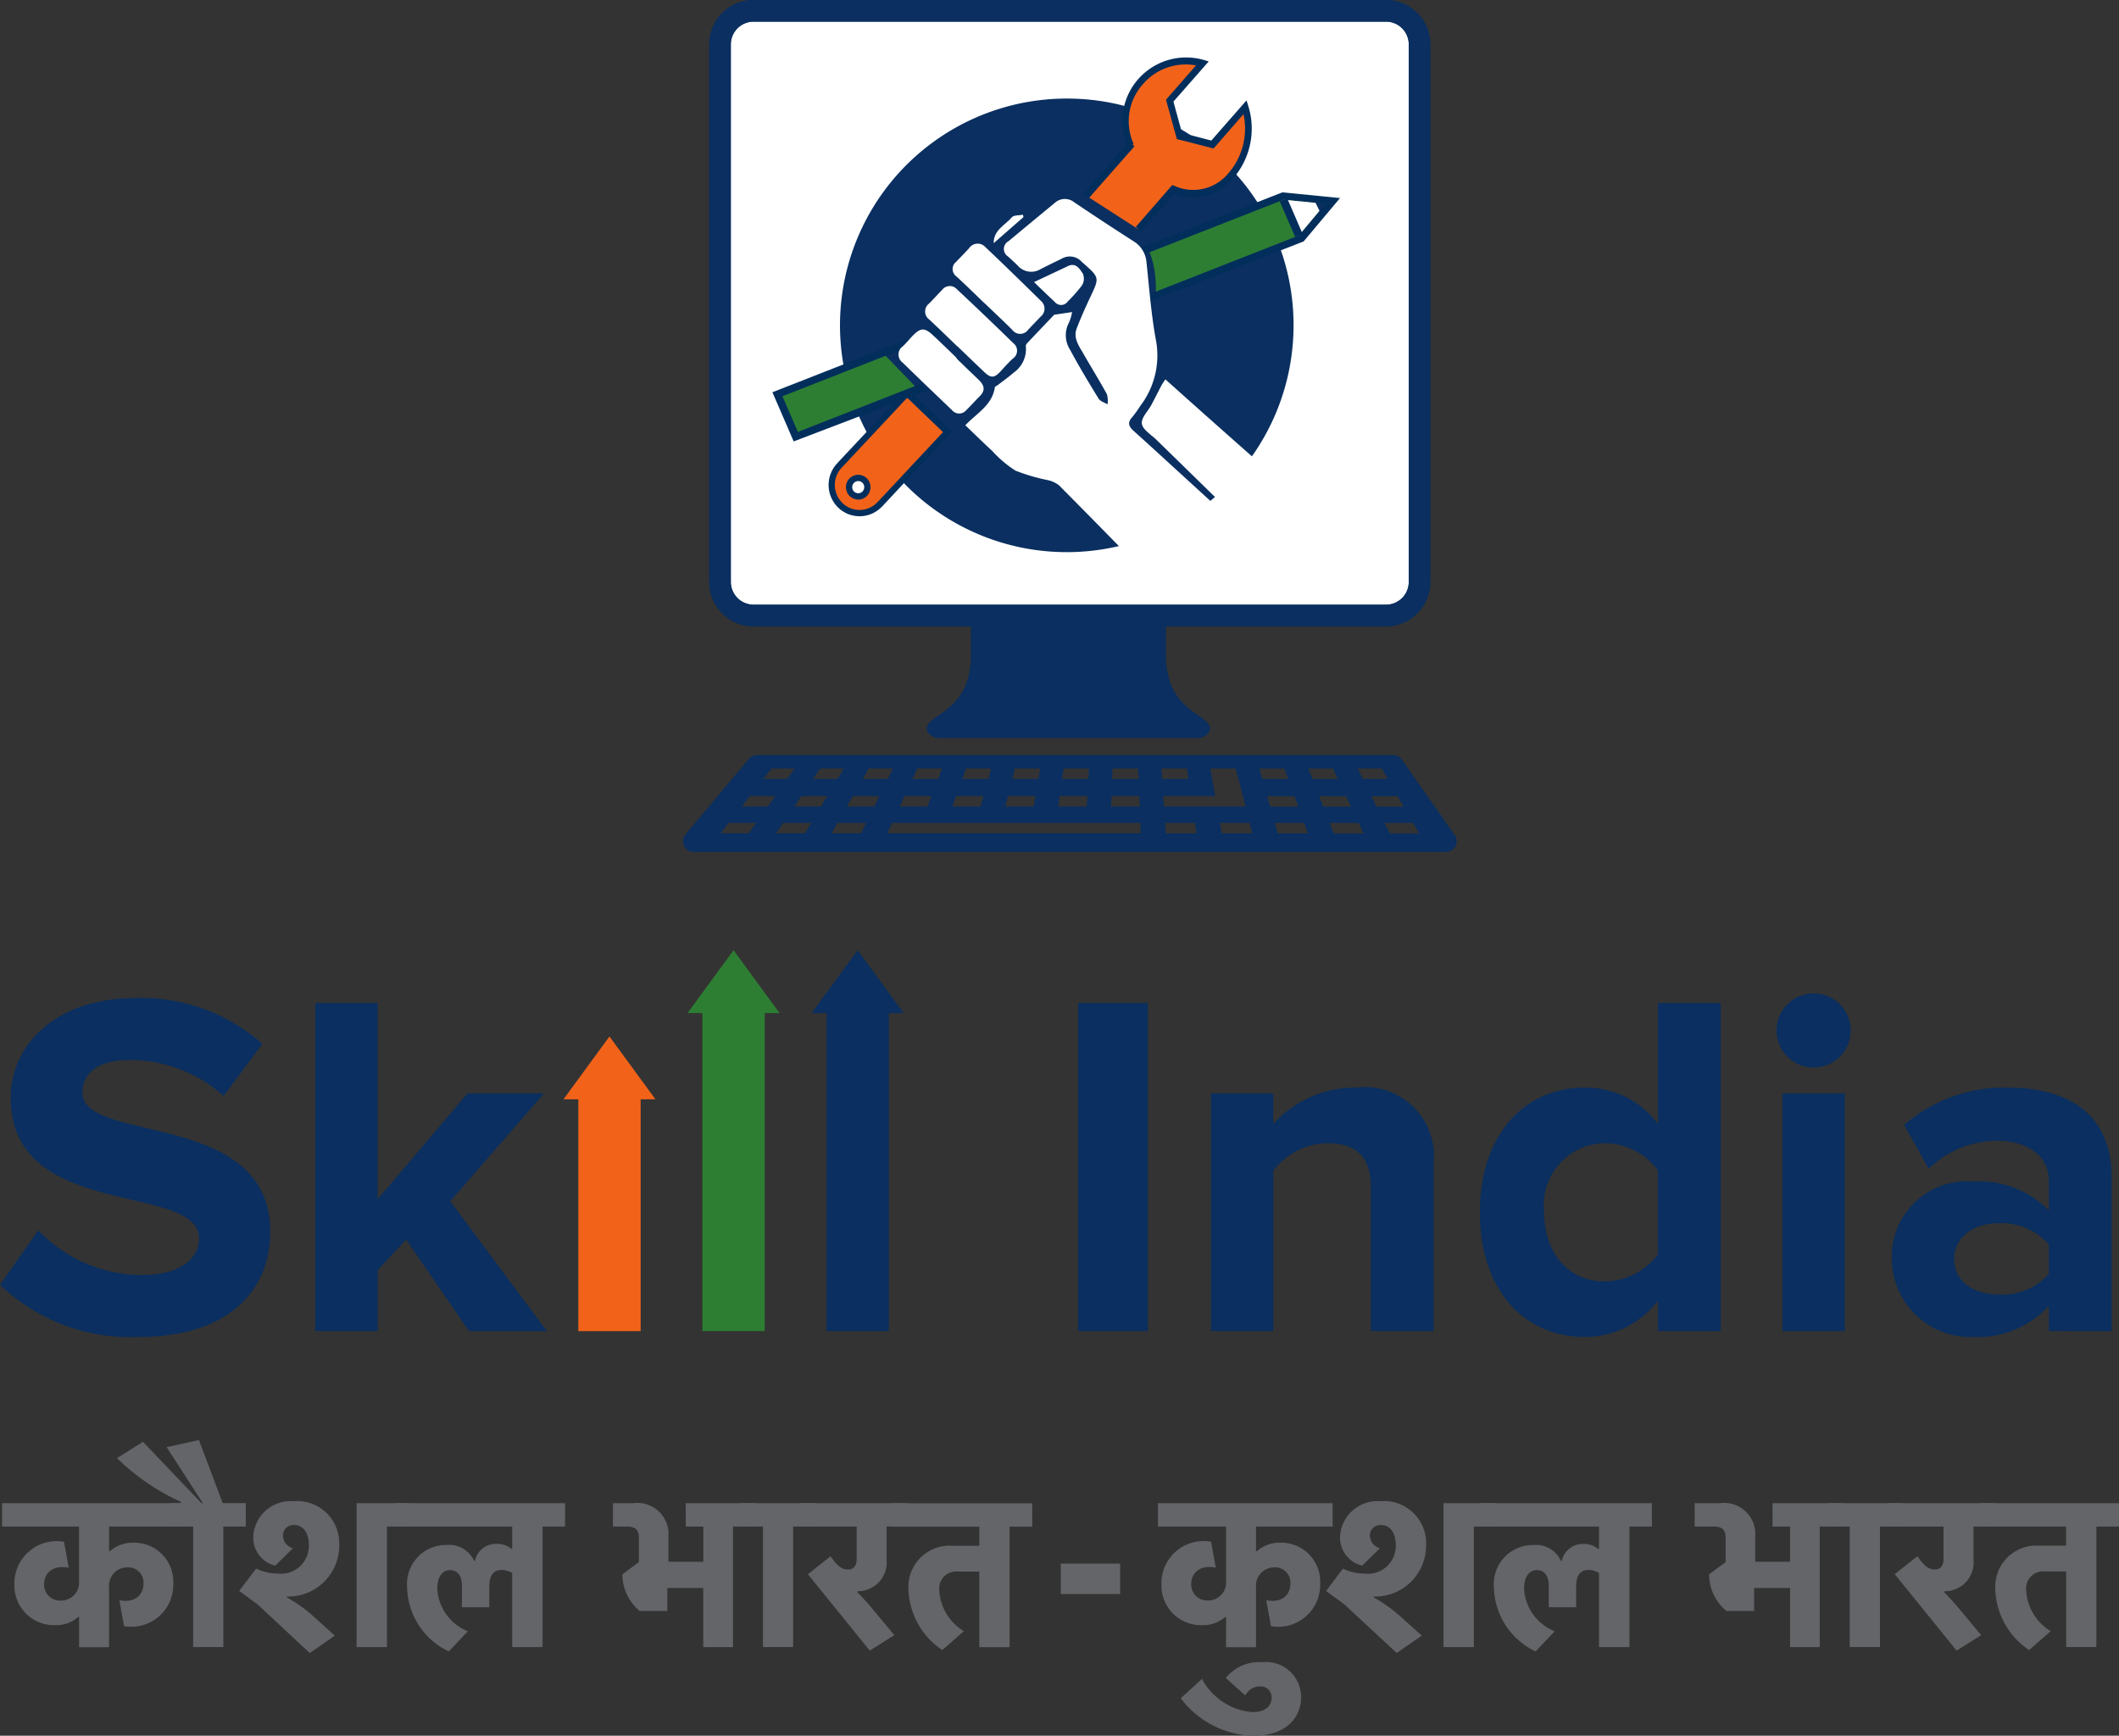 <svg id="Group_45525" data-name="Group 45525" xmlns="http://www.w3.org/2000/svg" xmlns:xlink="http://www.w3.org/1999/xlink" width="89.702" height="73.473" viewBox="0 0 89.702 73.473">
  <rect x="0" y="0" width="89.702" height="73.473" fill="#333333" stroke="none"/>
  <defs>
    <clipPath id="clip-path">
      <rect id="Rectangle_22547" data-name="Rectangle 22547" width="89.702" height="73.473" fill="none"/>
    </clipPath>
  </defs>
  <g id="Group_45524" data-name="Group 45524" transform="translate(0 0)" clip-path="url(#clip-path)">
    <path id="Path_27293" data-name="Path 27293" d="M36.232,16.666a.809.809,0,0,1,0-1.617.809.809,0,0,1,0,1.617M54.925.648H27.778a.979.979,0,0,0-.976.979V24.693a.979.979,0,0,0,.976.979H54.925a.979.979,0,0,0,.976-.979V1.627a.979.979,0,0,0-.976-.979" transform="translate(3.935 0.095)" fill="#fff" fill-rule="evenodd"/>
    <path id="Path_27294" data-name="Path 27294" d="M35.606,16.228a.81.81,0,0,1,0-1.618.81.81,0,0,1,0,1.618m5.023-12.59h0a9.6,9.6,0,1,0,9.57,9.6,9.583,9.583,0,0,0-9.57-9.6" transform="translate(4.56 0.534)" fill="#0a2f60" fill-rule="evenodd"/>
    <path id="Path_27295" data-name="Path 27295" d="M42.3,9.374l1.149-1.312.333-.383a2.056,2.056,0,0,0,2.454-.587,3.043,3.043,0,0,0,.589-2.885L45.436,5.787l-1.4-.364L43.63,3.931l1.385-1.581a2.558,2.558,0,0,0-3.041,3.477l.057-.069-1.93,2.2Z" transform="translate(5.887 0.33)" fill="#f26319" fill-rule="evenodd"/>
    <path id="Path_27296" data-name="Path 27296" d="M42.41,9.5l-.2-.209L43.752,7.52l.088.037a1.931,1.931,0,0,0,2.3-.549,2.872,2.872,0,0,0,.625-2.484L45.5,5.975l-1.555-.4L43.485,3.91l1.272-1.452a2.391,2.391,0,0,0-2.258.806,2.346,2.346,0,0,0-.384,2.52l-.041.021.075.076-.2.237,0-.006L40.215,8.083l-.2-.209,1.81-2.063a2.7,2.7,0,0,1,3.244-3.588l.225.067L43.8,3.991l.362,1.326,1.242.322,1.49-1.7.075.24a3.209,3.209,0,0,1-.622,3.039,2.182,2.182,0,0,1-2.518.658l-.268.311Z" transform="translate(5.874 0.31)" fill="#022e5c" fill-rule="evenodd"/>
    <path id="Path_27297" data-name="Path 27297" d="M31.972,18.854a.384.384,0,0,1-.5-.217.392.392,0,0,1,.213-.509.384.384,0,0,1,.5.216.393.393,0,0,1-.213.51m1.922-4.336h0l-2.856,3.044a.109.109,0,0,0-.014.018h0a1.2,1.2,0,0,0,.044,1.684,1.169,1.169,0,0,0,1.659-.04c.008-.007.016-.013.024-.021L35.6,16.153Z" transform="translate(4.507 2.132)" fill="#f26319" fill-rule="evenodd"/>
    <path id="Path_27298" data-name="Path 27298" d="M31.844,18.257a.234.234,0,0,0-.1.019.259.259,0,0,0-.141.335.256.256,0,0,0,.331.143.261.261,0,0,0,.142-.337.254.254,0,0,0-.236-.161m0,.783h0a.517.517,0,0,1-.481-.328.526.526,0,0,1,0-.4.519.519,0,0,1,.282-.28.507.507,0,0,1,.2-.039.514.514,0,0,1,.481.328.527.527,0,0,1-.287.682.519.519,0,0,1-.195.039m-.78-1.259h0l.078-.091,2.774-2.96,1.516,1.453L32.675,19.13a.254.254,0,0,0-.026.024,1.038,1.038,0,0,1-1.474.034,1.067,1.067,0,0,1-.112-1.408m.831,1.964h0a1.294,1.294,0,0,1-.9-.362,1.335,1.335,0,0,1-.052-1.868l.016-.021,2.947-3.14,1.9,1.819-2.939,3.145-.024.022a1.3,1.3,0,0,1-.945.406" transform="translate(4.491 2.107)" fill="#022e5c" fill-rule="evenodd"/>
    <path id="Path_27299" data-name="Path 27299" d="M50.124,7.225l-21.453,8.3.716,1.9,5.863-2.27a.78.78,0,0,1,.8-.911.728.728,0,0,1,.639.356L50.841,9.125,52.2,7.5Z" transform="translate(4.209 1.061)" fill="#2d7e32" fill-rule="evenodd"/>
    <path id="Path_27300" data-name="Path 27300" d="M35.418,15.754a.809.809,0,0,1,0-1.617.809.809,0,0,1,0,1.617m7.945-6.864h0L40.008,6.855,37.13,8.166,34.972,9.172l-2.63,4.463,1.766,1.834,2.173,2.249,7.9-6.266c.056-2.037-.821-2.561-.821-2.561" transform="translate(4.748 1.007)" fill="#0a2f60" fill-rule="evenodd"/>
    <path id="Path_27301" data-name="Path 27301" d="M48.472,7.341,48.759,8l.452-.6Z" transform="translate(7.116 1.078)" fill="#0a2f60" fill-rule="evenodd"/>
    <path id="Path_27302" data-name="Path 27302" d="M50.1,7.1,28.512,15.562l.9,2.081,5.694-2.172c-.04-.1-.283-.174-.284-.28L29.59,17.241l-.654-1.51,21.21-8.318,1.771.178L50.8,8.923,36.6,14.5c.07.08.175.114.208.213L51,9.177l1.54-1.835Z" transform="translate(4.186 1.042)" fill="#022e5c" fill-rule="evenodd"/>
    <path id="Path_27303" data-name="Path 27303" d="M48.735,7.505l-1.359-.134.654,1.511.87-1.04Z" transform="translate(6.956 1.082)" fill="#fff" fill-rule="evenodd"/>
    <path id="Path_27304" data-name="Path 27304" d="M47.377,7.372l.653,1.51Z" transform="translate(6.956 1.082)" fill="#eb3e1b" fill-rule="evenodd"/>
    <path id="Path_27305" data-name="Path 27305" d="M47.89,8.952l-.653-1.51.318-.124.653,1.512Z" transform="translate(6.935 1.074)" fill="#022e5c" fill-rule="evenodd"/>
    <path id="Path_27306" data-name="Path 27306" d="M55.132,31.185l-.22-.442h1.208l.255.442Zm-.784-1.575h1.117l.256.442H54.568Zm-1.589,1.575h0l-.172-.442h1.228l.208.442Zm-.616-1.575H53.28l.209.442H52.315Zm-.456-1.17h1.045l.208.442H51.857Zm-1.3,2.744h0l-.125-.442h1.245l.161.442Zm-.447-1.575H51.1l.159.442h-1.19Zm-.333-1.17H50.67l.161.442h-1.1Zm-1.588,2.744h0l-.078-.442H49.2l.112.442Zm-2.368,0h0l-.031-.442h1.266l.067.442Zm-.11-1.575h2.2l-.206-1.17h1.076l.421,1.611H45.572Zm-.081-1.17h0l.031.442h1.118l-.067-.442Zm-11.6,2.744h0l.205-.442H44.572l.018.442Zm-.55-1.133H32.151l.252-.442h1.118Zm-.557,1.133H31.5l.252-.442h1.209Zm-1.7-1.133H29.921l.3-.442h1.094Zm-.679,1.133H29.152l.3-.442h1.185Zm-1.577-1.133h-1.1l.346-.442h1.068Zm-.8,1.133H26.8l.346-.442h1.157Zm.964-2.744h.974l-.312.442H28.612Zm2.056,0h1l-.265.442H30.715Zm2.056,0H34.1l-.218.442H32.819Zm1.516,1.17h1.139l-.171.442H34.381Zm.544-1.17h1.047l-.171.442H34.925Zm1.641,1.17H37.93l-.123.442H36.615Zm.419-1.17h1.064l-.123.442h-1.1Zm1.771,1.17H40.13l-.076.442h-1.2Zm.294-1.17h1.076l-.077.442h-1.11Zm1.9,1.17h1.175l-.029.442h-1.21Zm.169-1.17H42.4l-.029.442H41.257Zm2.024,1.17h1.178l.02.442H43.329Zm.042-1.17h1.086l.019.442h-1.12Zm11.4,0h0l.256.442h-1.06l-.22-.442Zm.851-.375h0a.449.449,0,0,0-.367-.192H28.346a.447.447,0,0,0-.342.159l-2.69,3.2a.45.45,0,0,0,.342.74h31.86a.45.45,0,0,0,.368-.709Z" transform="translate(3.701 4.092)" fill="#0a2f60" fill-rule="evenodd"/>
    <path id="Path_27307" data-name="Path 27307" d="M34.349,27.169c-.431.432.247.679.247.679H45.815s.678-.247.248-.679-1.6-.742-1.726-2.6c-.01-.146,0-.726,0-1.483H36.076c0,.757.008,1.337,0,1.483-.124,1.856-1.295,2.164-1.726,2.6" transform="translate(5.022 3.39)" fill="#0a2f60" fill-rule="evenodd"/>
    <path id="Path_27308" data-name="Path 27308" d="M28.056.915a.966.966,0,0,0-.963.966V24.63a.966.966,0,0,0,.963.967H54.83a.965.965,0,0,0,.963-.967V1.881A.965.965,0,0,0,54.83.915Zm26.774,25.6H28.056A1.881,1.881,0,0,1,26.18,24.63V1.881A1.881,1.881,0,0,1,28.056,0H54.83a1.881,1.881,0,0,1,1.876,1.881V24.63a1.881,1.881,0,0,1-1.876,1.882" transform="translate(3.844 0)" fill="#0a2f60" fill-rule="evenodd"/>
    <path id="Path_27309" data-name="Path 27309" d="M28.056.915a.966.966,0,0,0-.963.966V24.63a.966.966,0,0,0,.963.967H54.83a.965.965,0,0,0,.963-.967V1.881A.965.965,0,0,0,54.83.915Zm26.774,25.6H28.056A1.881,1.881,0,0,1,26.18,24.63V1.881A1.881,1.881,0,0,1,28.056,0H54.83a1.881,1.881,0,0,1,1.876,1.881V24.63a1.881,1.881,0,0,1-1.876,1.882" transform="translate(3.844 0)" fill="#0a2f60" fill-rule="evenodd"/>
    <path id="Path_27310" data-name="Path 27310" d="M34.875,11.933l.067.117Z" transform="translate(5.12 1.752)" fill="#fff" fill-rule="evenodd"/>
    <path id="Path_27311" data-name="Path 27311" d="M48.5,24.482c.1-.106-.2-.109-.088-.222-.08-.1-3.871.231-3.923.178-1.338-1.36.838.85-.5-.51-1.462-1.489-2.919-2.981-4.388-4.461a1.163,1.163,0,0,0-.487-.224,8.122,8.122,0,0,1-1.359-.4,4.846,4.846,0,0,1-.978-.828c-.392-.361-.772-.736-1.145-1.093.493-.518,1.134-.846,1.249-1.6.006-.042.089-.073.138-.111.217-.169.444-.327.649-.509a1.218,1.218,0,0,0,.525-1.136c-.01-.055.071-.133.124-.189.361-.383.724-.763,1.077-1.133l.758-.114a1.852,1.852,0,0,1-.134.45,1.137,1.137,0,0,0,.056,1.158c.373.7.787,1.382,1.2,2.057.071.116.25.163.38.242a1.1,1.1,0,0,0-.028-.43c-.322-.586-.675-1.154-1.007-1.734-.186-.323-.425-.651-.271-1.052.175-.456.375-.9.584-1.345.377-.8.383-.8-.289-1.4-.029-.026-.06-.049-.086-.076a.681.681,0,0,0-.865-.118c-.295.143-.591.286-.882.435a.755.755,0,0,1-.963-.158c-.134-.134-.275-.26-.415-.388a.373.373,0,0,1,.028-.64q.974-.812,1.953-1.616a.632.632,0,0,1,.831-.03q1.237.833,2.494,1.639a1.14,1.14,0,0,1,.562.889c.118,1.1.2,2.214.4,3.3a3.511,3.511,0,0,1-.653,2.779,4.917,4.917,0,0,1-.354.492c-.206.226-.143.389.061.573.779.7,1.55,1.413,2.325,2.12q1.706,1.56,3.415,3.119c.1.089.206.165.311.247a1.516,1.516,0,0,0-.362-.491q-2.357-2.309-4.718-4.612c-.225-.219-.581-.429-.619-.68s.264-.537.409-.812.276-.538.417-.806c.045-.084.1-.159.17-.264,3,2.7,6.855,6.055,9.859,8.752Z" transform="translate(5.232 1.079)" fill="#fff" fill-rule="evenodd"/>
    <path id="Path_27312" data-name="Path 27312" d="M35.506,13.1c.383.366.763.735,1.148,1.1.283.266.425.255.688-.031.171-.185.338-.376.525-.544a.4.4,0,0,0,.009-.654Q36.7,11.82,35.5,10.7a.406.406,0,0,0-.633.022c-.183.19-.365.385-.549.575a.421.421,0,0,0,.014.685c.395.372.784.749,1.175,1.125h0" transform="translate(5.014 1.55)" fill="#fff" fill-rule="evenodd"/>
    <path id="Path_27313" data-name="Path 27313" d="M36.512,11.51c.392.375.788.745,1.173,1.128a.416.416,0,0,0,.681-.008c.175-.182.349-.366.524-.548a.43.43,0,0,0,.008-.669c-.772-.761-1.55-1.52-2.338-2.265a.44.44,0,0,0-.7.038c-.179.2-.366.384-.548.577a.385.385,0,0,0,.019.622c.4.37.786.749,1.177,1.125" transform="translate(5.163 1.321)" fill="#fff" fill-rule="evenodd"/>
    <path id="Path_27314" data-name="Path 27314" d="M35.691,13.456c-.042-.041-.071-.1-.115-.141.006-.006,0,.006,0,0-.308-.3-.618-.6-.929-.891-.375-.357-.548-.35-.909.032-.13.138-.249.287-.386.415a.422.422,0,0,0-.015.688c.695.679,1.4,1.35,2.1,2.021a.39.39,0,0,0,.6-.006c.2-.193.377-.4.573-.593.249-.248.183-.467-.041-.682l-.625-.6Z" transform="translate(4.869 1.786)" fill="#fff" fill-rule="evenodd"/>
    <path id="Path_27315" data-name="Path 27315" d="M38.17,10.506c.31.3.589.569.874.836a.344.344,0,0,0,.556-.021,6.148,6.148,0,0,0,.6-.679.552.552,0,0,0,.034-.5c-.135-.194-.292-.478-.634-.313-.462.221-.925.437-1.427.673" transform="translate(5.604 1.436)" fill="#fff" fill-rule="evenodd"/>
    <path id="Path_27316" data-name="Path 27316" d="M36.678,9.131c.443-.389.852-.747,1.263-1.106l-.023-.1c-.162.034-.39.011-.472.111-.276.331-.775.528-.767,1.1" transform="translate(5.385 1.164)" fill="#fff" fill-rule="evenodd"/>
    <path id="Path_27317" data-name="Path 27317" d="M0,48.978l1.619-2.311a6.083,6.083,0,0,0,4.4,1.895c1.64,0,2.408-.728,2.408-1.54,0-2.415-7.973-.728-7.973-5.955,0-2.311,1.992-4.227,5.252-4.227a7.7,7.7,0,0,1,5.4,1.937L9.468,40.982a5.943,5.943,0,0,0-4.028-1.52c-1.247,0-1.952.541-1.952,1.374,0,2.187,7.952.708,7.952,5.892,0,2.54-1.827,4.455-5.544,4.455A7.984,7.984,0,0,1,0,48.978" transform="translate(0 5.409)" fill="#0a2f60" fill-rule="evenodd"/>
    <path id="Path_27318" data-name="Path 27318" d="M18.141,50.908l-2.657-3.872-1.205,1.29v2.581H11.643V37.021h2.635v8.308l3.8-4.477h3.24l-3.967,4.56,4.091,5.5Z" transform="translate(1.709 5.435)" fill="#0a2f60" fill-rule="evenodd"/>
    <rect id="Rectangle_22545" data-name="Rectangle 22545" width="2.948" height="13.887" transform="translate(45.64 42.456)" fill="#0a2f60"/>
    <path id="Path_27319" data-name="Path 27319" d="M51.471,50.449V44.37c0-1.4-.727-1.874-1.848-1.874a2.931,2.931,0,0,0-2.284,1.166v6.787H44.7V40.393h2.635v1.29a4.691,4.691,0,0,1,3.51-1.54,2.927,2.927,0,0,1,3.28,3.206v7.1Z" transform="translate(6.563 5.894)" fill="#0a2f60" fill-rule="evenodd"/>
    <path id="Path_27320" data-name="Path 27320" d="M62.162,47.66V44.1A2.856,2.856,0,0,0,59.9,42.955a2.62,2.62,0,0,0-2.554,2.915c0,1.749,1.039,2.936,2.554,2.936a2.857,2.857,0,0,0,2.264-1.146m0,3.248h0V49.616a3.86,3.86,0,0,1-3.094,1.541c-2.512,0-4.443-1.915-4.443-5.288,0-3.27,1.889-5.268,4.443-5.268a3.8,3.8,0,0,1,3.094,1.54V37.021h2.657V50.908Z" transform="translate(8.02 5.435)" fill="#0a2f60" fill-rule="evenodd"/>
    <path id="Path_27321" data-name="Path 27321" d="M65.828,40.9h2.637V50.96H65.828Zm-.249-2.665h0a1.568,1.568,0,0,1,3.137,0,1.568,1.568,0,1,1-3.137,0" transform="translate(9.628 5.385)" fill="#0a2f60" fill-rule="evenodd"/>
    <path id="Path_27322" data-name="Path 27322" d="M76.479,48.034V46.785a2.651,2.651,0,0,0-2.117-.9c-1.039,0-1.891.562-1.891,1.52s.852,1.5,1.891,1.5a2.637,2.637,0,0,0,2.117-.875m0,2.415h0V49.387A4.085,4.085,0,0,1,73.3,50.7a3.328,3.328,0,0,1-3.468-3.331A3.184,3.184,0,0,1,73.3,44.12a4.091,4.091,0,0,1,3.178,1.228v-1.27c0-1.021-.873-1.686-2.2-1.686a4.208,4.208,0,0,0-2.885,1.186l-1.039-1.853a6.467,6.467,0,0,1,4.382-1.583c2.3,0,4.4.916,4.4,3.811v6.5Z" transform="translate(10.253 5.894)" fill="#0a2f60" fill-rule="evenodd"/>
    <path id="Path_27323" data-name="Path 27323" d="M22.746,38.256,20.8,40.916h.628v9.811h2.638V40.916h.627Z" transform="translate(3.054 5.617)" fill="#f26319" fill-rule="evenodd"/>
    <path id="Path_27324" data-name="Path 27324" d="M27.327,35.073,25.38,37.733h.628V51.194h2.637V37.733h.628Z" transform="translate(3.726 5.149)" fill="#2d7e32" fill-rule="evenodd"/>
    <path id="Path_27325" data-name="Path 27325" d="M31.907,35.073,29.96,37.733h.63V51.194h2.637V37.733h.627Z" transform="translate(4.399 5.149)" fill="#0a2f60" fill-rule="evenodd"/>
    <path id="Path_27326" data-name="Path 27326" d="M5.384,58.2a.774.774,0,0,0-.779.826v2.553H3.337V60.3H3.3a1.42,1.42,0,0,1-.987.346A1.675,1.675,0,0,1,.6,58.908a1.786,1.786,0,0,1,2.1-1.79l.2,1.1c-.6-.128-1.044.163-1.044.708a.677.677,0,0,0,.717.681.761.761,0,0,0,.76-.826V56.473H.077v-.991H7.848v.991H4.606v1.044h.036a1.443,1.443,0,0,1,.989-.362,1.653,1.653,0,0,1,1.693,1.734,1.777,1.777,0,0,1-2.083,1.8l-.2-1.1c.6.128,1.023-.172,1.023-.717a.644.644,0,0,0-.679-.672" transform="translate(0.011 8.146)" fill="#636568" fill-rule="evenodd"/>
    <path id="Path_27327" data-name="Path 27327" d="M8.82,56.815v5.1H7.543v-5.1H6.592v-.991h.435V55.77a9.349,9.349,0,0,1-2.708-1.853l1.1-.69,2.481,2.6h.055L6.42,53.453l1.368-.3,1.006,2.67h.977v.991Z" transform="translate(0.634 7.804)" fill="#636568" fill-rule="evenodd"/>
    <path id="Path_27328" data-name="Path 27328" d="M13.8,55.494h2.236v.991h-.951v5.1H13.8Zm-3.443,2.643h0a1.215,1.215,0,0,1-.931-1.253,1.582,1.582,0,0,1,1.692-1.473,1.783,1.783,0,0,1,1.947,1.836,2.162,2.162,0,0,1-2.219,2.2v.037a5.972,5.972,0,0,1,1.186.854l.844.763-1.061.735L9.6,59.772l-.771-.564.717-.945a2.116,2.116,0,0,0,.932.21,1.175,1.175,0,0,0,1.3-1.208c0-.554-.271-.845-.606-.845a.444.444,0,0,0-.49.436.57.57,0,0,0,.424.546Z" transform="translate(1.296 8.135)" fill="#636568" fill-rule="evenodd"/>
    <path id="Path_27329" data-name="Path 27329" d="M19.545,57.418v-.944H14.563v-.991h7.219v.991H20.83v5.1H19.545V58.436a.928.928,0,0,0-.436-.128c-.37,0-.534.235-.534.727v.853H17.416V58.97c0-.428-.2-.654-.5-.654-.244,0-.542.172-.542.8a2.058,2.058,0,0,0,1.294,1.789l-.805.853a3.067,3.067,0,0,1-1.766-2.7,1.652,1.652,0,0,1,1.684-1.806,1.153,1.153,0,0,1,1.151.671h.036a.9.9,0,0,1,.88-.718.966.966,0,0,1,.661.21Z" transform="translate(2.138 8.146)" fill="#636568" fill-rule="evenodd"/>
    <path id="Path_27330" data-name="Path 27330" d="M25.705,55.483h2.953v.991h-.951v5.1H26.449v-2.5H24.927v.972H23.758a2.011,2.011,0,0,1-.733-1.554l.7-.517V56.954c0-.354-.172-.481-.49-.481h-.609v-.991h.864a1.317,1.317,0,0,1,1.485,1.4v1.081h1.476V56.474h-.743Z" transform="translate(3.322 8.146)" fill="#636568" fill-rule="evenodd"/>
    <path id="Path_27331" data-name="Path 27331" d="M29.563,56.473v5.1H28.285v-5.1h-.951v-.991h3.178v.991Z" transform="translate(4.013 8.146)" fill="#636568" fill-rule="evenodd"/>
    <path id="Path_27332" data-name="Path 27332" d="M31.954,59.252a10.7,10.7,0,0,1,.733.817l.834,1-1.042.654-2.617-3.234.96-.761c.281.408.47.563.734.563.208,0,.37-.119.37-.445V56.473H29.553v-.991h4.538v.991h-.9v1.4a1.217,1.217,0,0,1-1.158,1.335c-.028,0-.055.01-.081.01Z" transform="translate(4.339 8.146)" fill="#636568" fill-rule="evenodd"/>
    <path id="Path_27333" data-name="Path 27333" d="M35.05,61.7a3.211,3.211,0,0,1-1.432-2.579,1.742,1.742,0,0,1,1.866-1.835h1.133v-.809H32.957v-.99h5.9v.99h-.959v5.1H36.616v-3.2h-.906a.721.721,0,0,0-.788.781A2.148,2.148,0,0,0,35.964,60.9Z" transform="translate(4.839 8.146)" fill="#636568" fill-rule="evenodd"/>
    <path id="Path_27334" data-name="Path 27334" d="M47.673,58.2a.774.774,0,0,0-.779.826v2.553H45.627V60.3h-.037a1.419,1.419,0,0,1-.987.346,1.674,1.674,0,0,1-1.711-1.743,1.786,1.786,0,0,1,2.1-1.79l.2,1.1c-.6-.128-1.041.163-1.041.708a.677.677,0,0,0,.717.681.761.761,0,0,0,.76-.826V56.473H42.743v-.991h7.395v.991H46.894v1.044h.037a1.44,1.44,0,0,1,.987-.362,1.652,1.652,0,0,1,1.693,1.734,1.777,1.777,0,0,1-2.083,1.8l-.2-1.1c.6.128,1.024-.172,1.024-.717a.645.645,0,0,0-.68-.672" transform="translate(6.275 8.146)" fill="#636568" fill-rule="evenodd"/>
    <path id="Path_27335" data-name="Path 27335" d="M53.92,55.494h2.236v.991h-.951v5.1H53.92Zm-3.443,2.643h0a1.216,1.216,0,0,1-.934-1.253,1.584,1.584,0,0,1,1.695-1.473,1.782,1.782,0,0,1,1.946,1.836,2.161,2.161,0,0,1-2.219,2.2v.037a6.038,6.038,0,0,1,1.186.854L53,61.1l-1.061.735-2.219-2.061-.77-.564.714-.945a2.132,2.132,0,0,0,.935.21A1.177,1.177,0,0,0,51.9,57.265c0-.554-.273-.845-.608-.845a.445.445,0,0,0-.49.436.572.572,0,0,0,.427.546Z" transform="translate(7.186 8.135)" fill="#636568" fill-rule="evenodd"/>
    <path id="Path_27336" data-name="Path 27336" d="M59.662,57.418v-.944H54.68v-.991H61.9v.991h-.951v5.1H59.662V58.436a.923.923,0,0,0-.435-.128c-.372,0-.534.235-.534.727v.853H57.534V58.97c0-.428-.2-.654-.5-.654-.245,0-.544.172-.544.8a2.058,2.058,0,0,0,1.295,1.789l-.806.853a3.069,3.069,0,0,1-1.766-2.7A1.653,1.653,0,0,1,56.9,57.255a1.152,1.152,0,0,1,1.15.671h.037a.9.9,0,0,1,.878-.718.967.967,0,0,1,.662.21Z" transform="translate(8.028 8.146)" fill="#636568" fill-rule="evenodd"/>
    <path id="Path_27337" data-name="Path 27337" d="M65.852,55.483H68.8v.991h-.951v5.1H66.594v-2.5H65.072v.972H63.9a2.007,2.007,0,0,1-.733-1.554l.7-.517V56.954c0-.354-.171-.481-.487-.481h-.825v-.991h1.078a1.316,1.316,0,0,1,1.485,1.4v1.081h1.476V56.474h-.742Z" transform="translate(9.184 8.146)" fill="#636568" fill-rule="evenodd"/>
    <path id="Path_27338" data-name="Path 27338" d="M69.681,56.473v5.1H68.4v-5.1h-.951v-.991h3.179v.991Z" transform="translate(9.903 8.146)" fill="#636568" fill-rule="evenodd"/>
    <path id="Path_27339" data-name="Path 27339" d="M72.072,59.252c.189.19.37.382.733.817l.833,1-1.041.654L69.98,58.488l.96-.761c.281.408.47.563.734.563.208,0,.37-.119.37-.445V56.473H69.671v-.991h4.537v.991h-.894v1.4a1.218,1.218,0,0,1-1.159,1.335c-.028,0-.055.01-.081.01Z" transform="translate(10.229 8.146)" fill="#636568" fill-rule="evenodd"/>
    <path id="Path_27340" data-name="Path 27340" d="M75.168,61.7a3.214,3.214,0,0,1-1.432-2.579A1.743,1.743,0,0,1,75.6,57.281h1.133v-.809H73.075v-.99h5.9v.99h-.96v5.1H76.736v-3.2h-.907a.72.72,0,0,0-.787.781A2.148,2.148,0,0,0,76.083,60.9Z" transform="translate(10.729 8.146)" fill="#636568" fill-rule="evenodd"/>
    <path id="Path_27341" data-name="Path 27341" d="M46.653,64.466a3.969,3.969,0,0,1-3.069-1.588l.9-.818a2.668,2.668,0,0,0,2.147,1.407c.407,0,.8-.172.8-.618a.46.46,0,0,0-.482-.471.7.7,0,0,0-.632.381l-.825-.736a1.806,1.806,0,0,1,1.548-.671,1.484,1.484,0,0,1,1.64,1.481c0,.817-.58,1.634-2.021,1.634" transform="translate(6.399 9.007)" fill="#636568" fill-rule="evenodd"/>
    <rect id="Rectangle_22546" data-name="Rectangle 22546" width="2.512" height="1.289" transform="translate(44.905 66.186)" fill="#636568"/>
  </g>
</svg>

